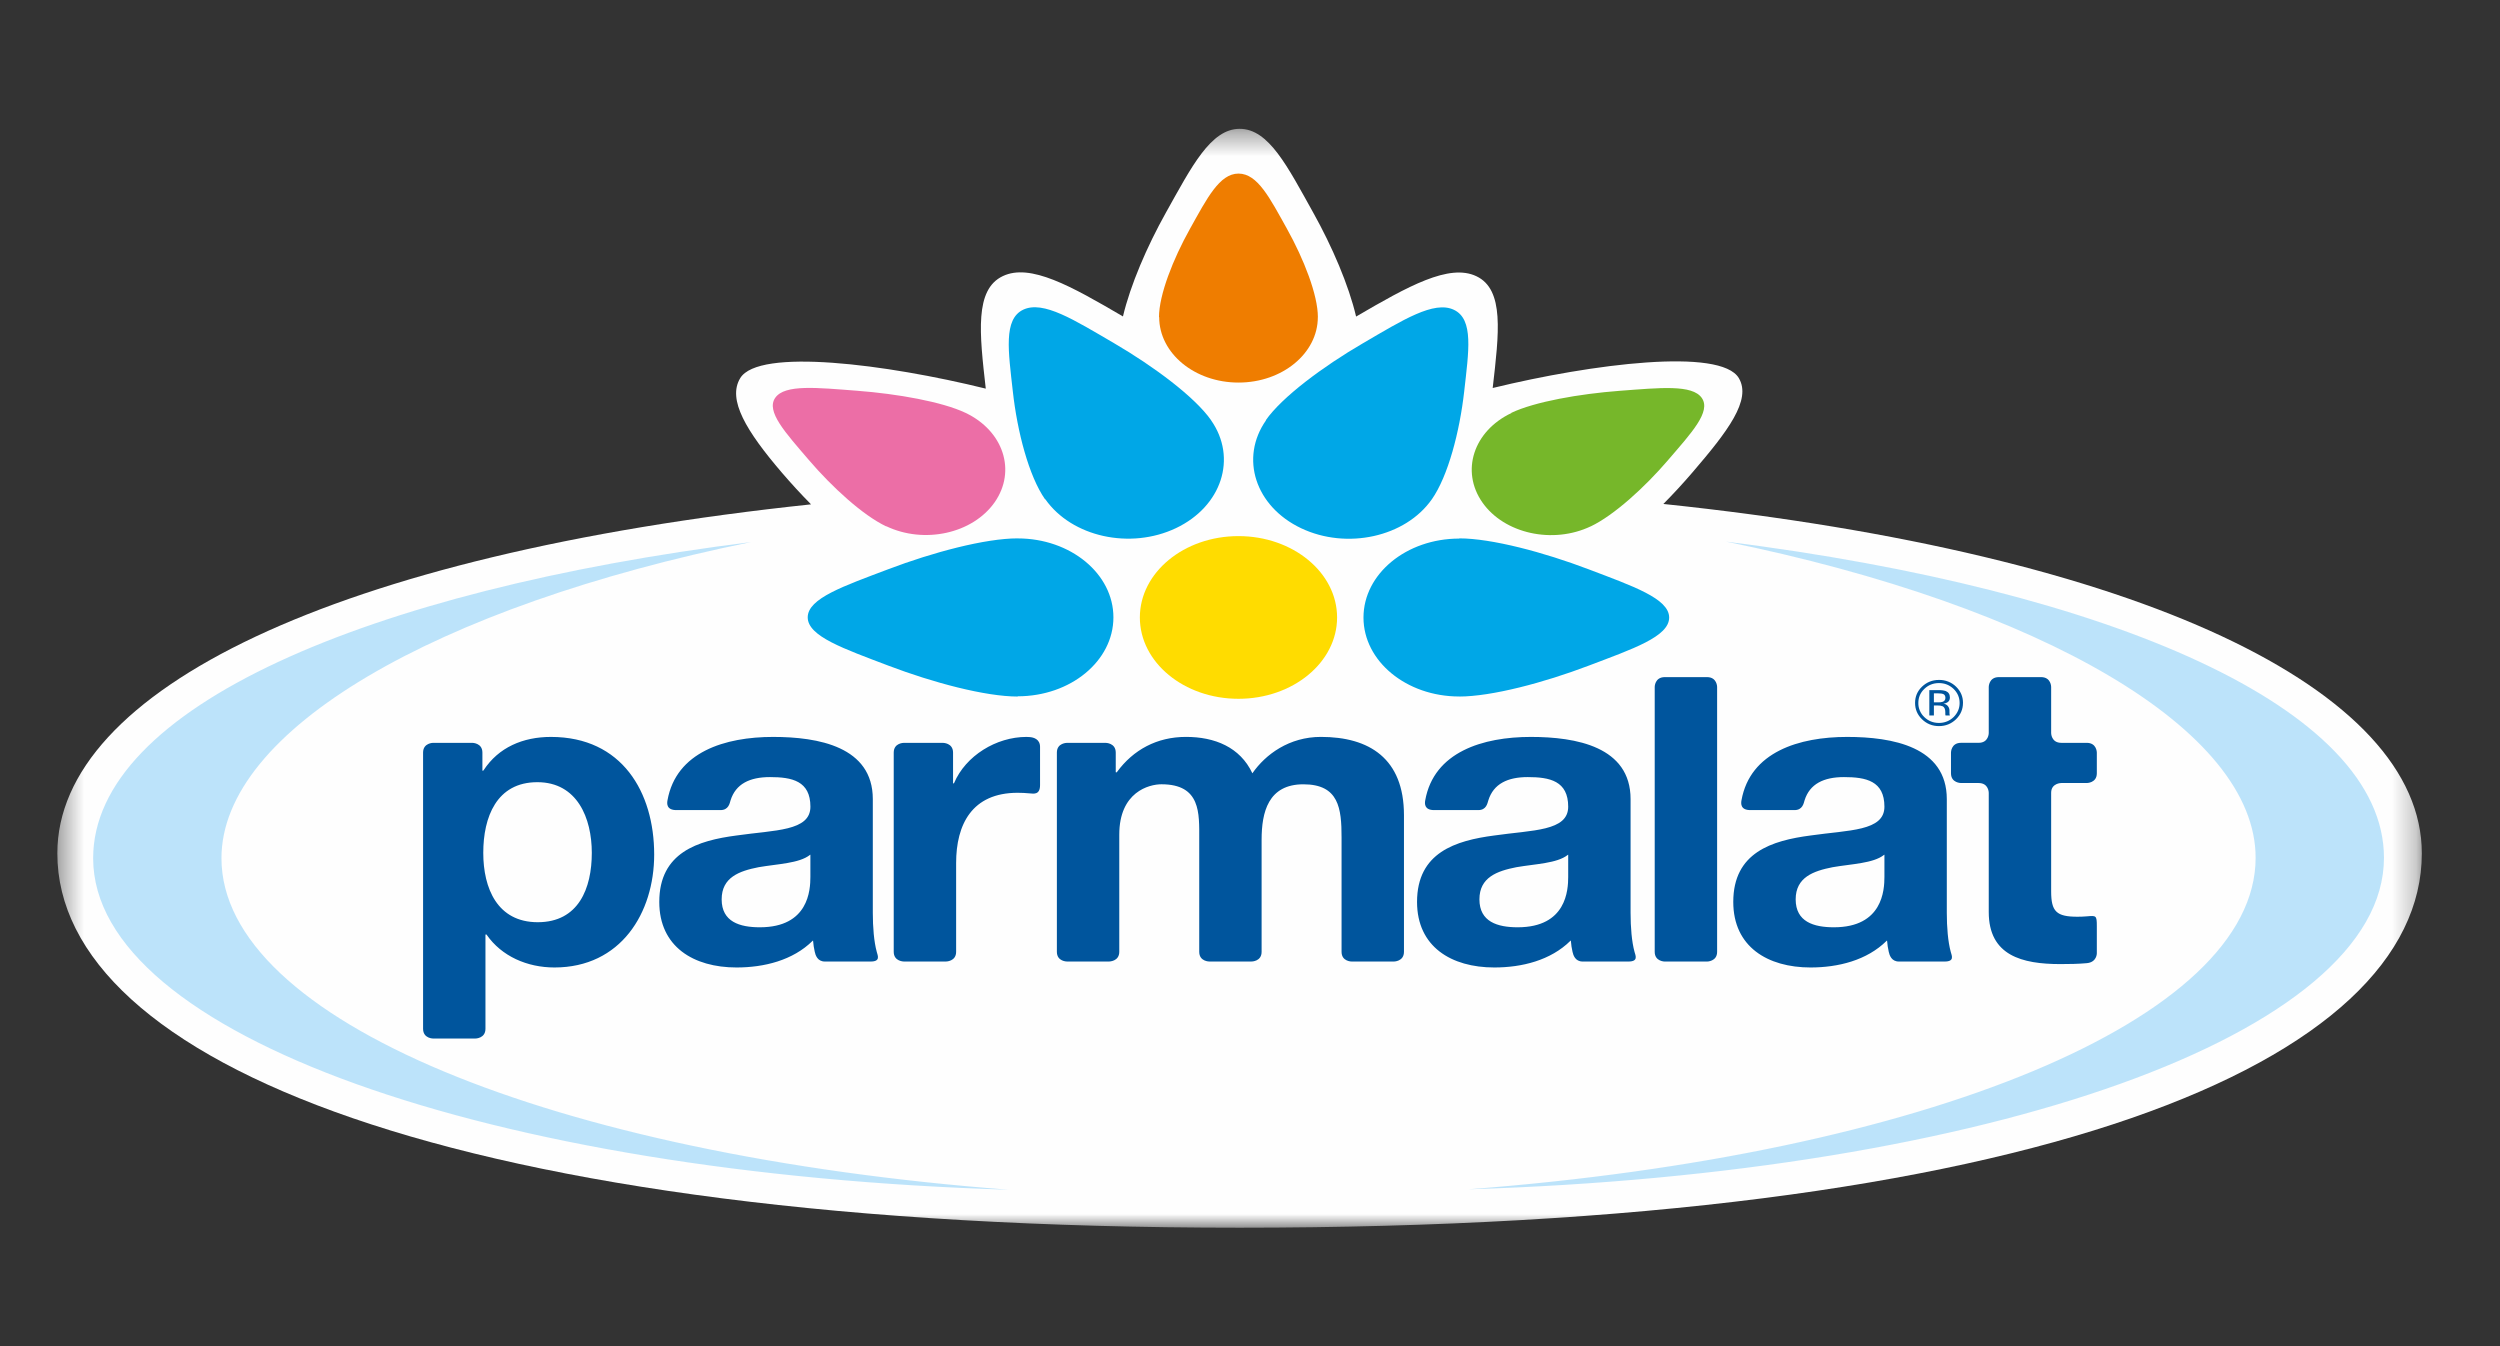 <?xml version="1.0" encoding="UTF-8"?>
<svg xmlns="http://www.w3.org/2000/svg" width="104" height="56" viewBox="0 0 104 56" fill="none">
  <rect x="0" y="0" width="104" height="56" fill="#333333" stroke="none"/>
  <mask id="mask0_12868_16412" style="mask-type:luminance" maskUnits="userSpaceOnUse" x="2" y="5" width="99" height="47">
    <path d="M100.748 5.358H2.385V51.072H100.749V5.358L100.748 5.358Z" fill="#FEFEFE"></path>
  </mask>
  <g mask="url(#mask0_12868_16412)">
    <path fill-rule="evenodd" clip-rule="evenodd" d="M69.196 20.965C69.614 20.543 70.016 20.107 70.402 19.657C71.882 17.933 72.874 16.633 72.334 15.727C71.577 14.459 66.246 15.13 62.096 16.141C62.357 13.868 62.592 12.049 61.418 11.491C60.288 10.952 58.58 11.904 56.414 13.169C56.107 11.862 55.42 10.259 54.63 8.845C53.56 6.927 52.783 5.359 51.571 5.359C50.364 5.359 49.575 6.928 48.502 8.845C47.712 10.257 47.024 11.858 46.715 13.164C44.553 11.897 42.856 10.943 41.717 11.486C40.538 12.046 40.746 13.859 41.008 16.167C36.858 15.144 31.567 14.469 30.795 15.728C30.247 16.622 31.049 17.937 32.526 19.662C32.914 20.115 33.319 20.555 33.739 20.981C13.916 23.077 2.385 28.724 2.385 35.499C2.385 44.107 18.744 51.073 51.567 51.073C84.918 51.073 100.748 44.107 100.748 35.499C100.748 28.707 89.079 23.05 69.196 20.965Z" fill="#FEFEFE"></path>
  </g>
  <path fill-rule="evenodd" clip-rule="evenodd" d="M41.963 49.493C22.984 48.049 9.213 42.42 9.213 35.703C9.213 30.381 18.1 25.233 31.246 22.549C15.247 24.562 3.875 29.463 3.875 35.703C3.875 43.032 20.388 48.835 41.964 49.493M61.083 49.475C80.064 48.031 93.834 42.402 93.834 35.685C93.834 30.363 84.946 25.215 71.802 22.531C87.801 24.543 99.173 29.445 99.173 35.685C99.173 43.014 82.658 48.817 61.083 49.475Z" fill="#BCE3FA"></path>
  <path fill-rule="evenodd" clip-rule="evenodd" d="M55.623 25.686C55.623 27.555 53.785 29.07 51.52 29.07C49.255 29.07 47.418 27.555 47.418 25.686C47.418 23.818 49.255 22.302 51.52 22.302C53.786 22.302 55.623 23.818 55.623 25.687" fill="#FFDC00"></path>
  <path fill-rule="evenodd" clip-rule="evenodd" d="M53.536 9.515C52.832 8.253 52.32 7.221 51.522 7.221C50.73 7.221 50.21 8.253 49.505 9.515C48.798 10.778 48.214 12.271 48.214 13.193H48.222C48.222 14.697 49.699 15.915 51.522 15.915C53.344 15.915 54.822 14.697 54.822 13.193H54.824C54.824 12.271 54.241 10.777 53.536 9.515Z" fill="#EF7D00"></path>
  <path fill-rule="evenodd" clip-rule="evenodd" d="M35.665 16.256C33.988 16.128 32.649 15.978 32.25 16.548C31.853 17.114 32.677 18.001 33.649 19.137C34.621 20.272 35.896 21.436 36.865 21.897L36.869 21.891C38.447 22.643 40.465 22.197 41.377 20.895C42.288 19.593 41.747 17.928 40.169 17.176C39.201 16.715 37.342 16.384 35.665 16.256Z" fill="#EC6EA6"></path>
  <path fill-rule="evenodd" clip-rule="evenodd" d="M69.392 19.139C70.366 18.006 71.192 17.123 70.794 16.554C70.397 15.987 69.054 16.132 67.377 16.258C65.698 16.385 63.838 16.714 62.87 17.175L62.875 17.182C61.296 17.933 60.756 19.597 61.667 20.901C62.577 22.201 64.596 22.648 66.174 21.896V21.898C67.143 21.436 68.419 20.274 69.392 19.14" fill="#76B72A"></path>
  <path fill-rule="evenodd" clip-rule="evenodd" d="M59.565 20.771C60.239 19.807 60.722 17.957 60.91 16.288C61.096 14.618 61.317 13.285 60.482 12.888C59.654 12.493 58.356 13.313 56.696 14.281C55.035 15.248 53.331 16.517 52.657 17.481L52.666 17.486C51.567 19.056 52.219 21.066 54.124 21.973C56.028 22.878 58.464 22.341 59.564 20.771V20.77L59.565 20.771ZM50.382 17.481C49.707 16.517 48.007 15.248 46.347 14.278C44.688 13.311 43.398 12.487 42.564 12.884C41.736 13.28 41.948 14.616 42.134 16.286C42.319 17.956 42.8 19.807 43.475 20.771L43.484 20.766C44.584 22.337 47.019 22.875 48.923 21.969C50.827 21.062 51.48 19.053 50.38 17.482L50.382 17.481ZM42.337 22.396C40.987 22.396 38.804 22.976 36.957 23.678C35.111 24.378 33.601 24.888 33.601 25.682C33.601 26.472 35.111 26.988 36.957 27.691C38.804 28.394 40.987 28.976 42.337 28.976V28.966C44.536 28.966 46.318 27.496 46.318 25.682C46.318 23.869 44.536 22.398 42.337 22.398V22.396ZM60.703 28.976C62.051 28.976 64.235 28.396 66.082 27.694C67.928 26.993 69.437 26.484 69.437 25.69C69.437 24.9 67.928 24.384 66.082 23.681C64.235 22.978 62.052 22.396 60.703 22.396V22.405C58.504 22.405 56.721 23.875 56.721 25.69C56.721 27.503 58.503 28.974 60.703 28.974V28.976Z" fill="#00A7E7"></path>
  <path fill-rule="evenodd" clip-rule="evenodd" d="M24.619 35.478C24.619 34.035 24.015 32.539 22.353 32.539C20.652 32.539 20.104 34 20.104 35.478C20.104 36.956 20.69 38.364 22.37 38.364C24.07 38.364 24.619 36.955 24.619 35.478ZM17.6 42.797V31.306C17.6 30.901 18.022 30.902 18.022 30.902H19.647C19.647 30.902 20.068 30.903 20.068 31.306V32.045C20.068 32.065 20.086 32.064 20.086 32.064C20.099 32.064 20.113 32.05 20.117 32.043C20.74 31.089 21.757 30.656 22.919 30.656C25.88 30.656 27.214 32.962 27.214 35.548C27.214 37.977 25.826 40.247 23.065 40.247C21.933 40.247 20.865 39.781 20.244 38.884C20.244 38.884 20.239 38.874 20.224 38.874H20.213C20.213 38.874 20.195 38.872 20.195 38.894V42.798C20.195 43.203 19.774 43.203 19.774 43.203H18.022C18.022 43.203 17.6 43.206 17.6 42.797ZM33.712 35.566C33.712 35.545 33.699 35.56 33.693 35.565C33.246 35.918 32.349 35.938 31.556 36.076C30.751 36.235 30.021 36.498 30.021 37.414C30.021 38.346 30.77 38.575 31.61 38.575C33.639 38.575 33.712 37.026 33.712 36.48V35.566ZM29.971 33.7H28.139C27.721 33.7 27.743 33.425 27.767 33.295C28.127 31.278 30.167 30.656 32.16 30.656C34.042 30.656 36.309 31.061 36.309 33.243V37.977C36.309 38.573 36.357 39.172 36.473 39.597C36.517 39.76 36.637 40 36.217 40H34.316C34.005 40 33.924 39.734 33.894 39.596C33.859 39.445 33.836 39.292 33.824 39.138C33.824 39.118 33.811 39.132 33.805 39.138C32.983 39.952 31.786 40.247 30.642 40.247C28.852 40.247 27.426 39.384 27.426 37.52C27.426 35.46 29.034 34.967 30.642 34.756C32.233 34.527 33.713 34.58 33.713 33.559C33.713 32.486 32.946 32.327 32.032 32.327C31.193 32.327 30.606 32.607 30.391 33.295C30.354 33.417 30.311 33.7 29.971 33.7ZM65.237 35.566C65.237 35.545 65.224 35.56 65.218 35.565C64.771 35.918 63.872 35.938 63.08 36.076C62.276 36.235 61.544 36.498 61.544 37.414C61.544 38.346 62.294 38.575 63.135 38.575C65.164 38.575 65.237 37.026 65.237 36.48V35.566ZM61.495 33.7H59.662C59.245 33.7 59.266 33.425 59.289 33.295C59.649 31.278 61.691 30.656 63.682 30.656C65.566 30.656 67.832 31.061 67.832 33.243V37.977C67.832 38.573 67.88 39.172 67.996 39.597C68.042 39.76 68.161 40 67.74 40H65.839C65.529 40 65.447 39.734 65.417 39.596C65.382 39.445 65.359 39.292 65.348 39.138C65.348 39.118 65.334 39.132 65.329 39.138C64.506 39.952 63.31 40.247 62.165 40.247C60.374 40.247 58.949 39.384 58.949 37.52C58.949 35.46 60.557 34.967 62.165 34.756C63.757 34.527 65.237 34.58 65.237 33.559C65.237 32.486 64.469 32.327 63.555 32.327C62.717 32.327 62.13 32.607 61.915 33.295C61.876 33.417 61.835 33.7 61.495 33.7ZM78.392 35.566C78.392 35.545 78.379 35.56 78.373 35.565C77.926 35.918 77.028 35.938 76.236 36.076C75.431 36.235 74.7 36.498 74.7 37.414C74.7 38.346 75.449 38.575 76.29 38.575C78.319 38.575 78.392 37.026 78.392 36.48V35.566ZM74.65 33.7H72.818C72.399 33.7 72.422 33.425 72.445 33.295C72.805 31.278 74.847 30.656 76.839 30.656C78.721 30.656 80.987 31.061 80.987 33.243V37.977C80.987 38.573 81.035 39.172 81.151 39.597C81.196 39.76 81.316 40 80.896 40H78.994C78.683 40 78.603 39.734 78.572 39.596C78.537 39.445 78.514 39.292 78.503 39.138C78.503 39.118 78.49 39.132 78.484 39.138C77.662 39.952 76.465 40.247 75.321 40.247C73.53 40.247 72.104 39.384 72.104 37.52C72.104 35.46 73.712 34.967 75.321 34.756C76.911 34.527 78.392 34.58 78.392 33.559C78.392 32.486 77.625 32.327 76.71 32.327C75.872 32.327 75.284 32.607 75.07 33.295C75.032 33.417 74.99 33.7 74.65 33.7ZM37.179 39.595V31.308C37.179 30.901 37.598 30.903 37.598 30.903H39.226C39.226 30.903 39.647 30.901 39.647 31.308V32.575C39.647 32.591 39.664 32.593 39.664 32.593C39.678 32.593 39.689 32.579 39.691 32.573C40.173 31.439 41.445 30.656 42.699 30.656C42.745 30.656 42.793 30.659 42.842 30.663C42.988 30.675 43.266 30.742 43.266 31.07V32.662C43.266 33.069 43.002 33.02 42.844 33.005C42.674 32.989 42.504 32.98 42.334 32.98C40.433 32.98 39.775 34.299 39.775 35.901V39.595C39.775 39.999 39.354 39.999 39.354 39.999H37.6C37.6 39.999 37.179 39.999 37.179 39.595ZM43.966 39.595V31.305C43.966 30.901 44.388 30.903 44.388 30.903H45.994C45.994 30.903 46.415 30.901 46.415 31.308V32.117C46.415 32.133 46.432 32.133 46.432 32.133C46.453 32.133 46.462 32.119 46.468 32.113C47.144 31.193 48.125 30.655 49.339 30.655C50.527 30.655 51.587 31.078 52.099 32.169C52.648 31.377 53.635 30.655 54.95 30.655C56.962 30.655 58.405 31.553 58.405 33.911V39.596C58.405 40.001 57.984 40 57.984 40H56.231C56.231 40 55.809 40.003 55.809 39.596V34.844C55.809 33.629 55.701 32.627 54.22 32.627C52.757 32.627 52.483 33.788 52.483 34.933V39.595C52.483 40.003 52.062 39.999 52.062 39.999H50.308C50.308 39.999 49.888 40.002 49.888 39.595V34.896C49.888 33.84 49.961 32.626 48.316 32.626C47.804 32.626 46.562 32.942 46.562 34.721V39.595C46.562 39.998 46.14 39.999 46.14 39.999H44.387C44.387 39.999 43.966 40.002 43.966 39.595ZM68.836 39.595V28.573C68.836 28.573 68.836 28.168 69.257 28.168H71.011C71.431 28.168 71.432 28.573 71.432 28.573V39.597C71.432 40.001 71.011 40.001 71.011 40.001H69.257C69.257 40.001 68.836 40.002 68.836 39.597M85.328 28.575V30.496C85.328 30.496 85.328 30.902 85.749 30.902H86.808C87.228 30.902 87.228 31.306 87.228 31.306V32.169C87.228 32.577 86.808 32.574 86.808 32.574H85.749C85.749 32.574 85.328 32.575 85.328 32.98V37.08C85.328 37.923 85.548 38.136 86.425 38.136C86.555 38.136 86.682 38.131 86.808 38.12C87.197 38.09 87.228 38.07 87.228 38.526V39.661C87.228 39.661 87.231 40.031 86.808 40.068C86.458 40.1 86.071 40.106 85.712 40.106C84.121 40.106 82.732 39.754 82.732 37.942V32.98C82.732 32.98 82.734 32.574 82.311 32.574H81.58C81.58 32.574 81.161 32.577 81.161 32.169V31.305C81.161 31.305 81.161 30.901 81.58 30.901H82.312C82.732 30.901 82.732 30.496 82.732 30.496V28.574C82.732 28.574 82.733 28.168 83.153 28.168H84.907C85.33 28.168 85.328 28.575 85.328 28.575ZM80.26 28.711V29.764H80.45V29.348H80.605C80.679 29.344 80.753 29.356 80.821 29.383C80.889 29.422 80.925 29.503 80.925 29.625V29.71L80.929 29.743C80.929 29.746 80.932 29.75 80.933 29.755C80.934 29.757 80.934 29.761 80.935 29.764H81.116L81.11 29.752C81.103 29.735 81.099 29.717 81.099 29.7C81.097 29.67 81.097 29.642 81.097 29.62V29.541C81.094 29.482 81.073 29.425 81.035 29.378C81.014 29.349 80.986 29.325 80.954 29.307C80.922 29.289 80.887 29.277 80.85 29.274C80.906 29.267 80.959 29.249 81.007 29.221C81.078 29.179 81.116 29.112 81.116 29.015C81.116 28.882 81.056 28.795 80.944 28.747C80.848 28.718 80.747 28.706 80.646 28.71H80.261L80.26 28.711ZM80.929 29.033C80.929 29.112 80.889 29.169 80.814 29.195C80.753 29.213 80.689 29.221 80.626 29.218H80.45V28.843H80.618C80.726 28.843 80.805 28.855 80.854 28.88C80.903 28.908 80.929 28.958 80.929 29.033ZM81.661 29.242C81.661 28.976 81.563 28.75 81.369 28.562C81.276 28.472 81.165 28.401 81.044 28.354C80.922 28.306 80.792 28.282 80.661 28.285C80.386 28.285 80.154 28.378 79.959 28.562C79.763 28.75 79.667 28.976 79.667 29.241C79.667 29.507 79.763 29.734 79.956 29.922C80.15 30.111 80.385 30.206 80.661 30.206C80.938 30.206 81.173 30.111 81.37 29.922C81.562 29.732 81.66 29.506 81.66 29.241L81.661 29.242ZM80.659 28.416C80.898 28.416 81.099 28.497 81.269 28.658C81.434 28.818 81.52 29.013 81.52 29.244C81.52 29.473 81.434 29.668 81.269 29.831C81.189 29.909 81.095 29.971 80.99 30.013C80.885 30.055 80.773 30.075 80.66 30.074C80.421 30.074 80.218 29.992 80.051 29.831C79.971 29.754 79.907 29.663 79.865 29.562C79.822 29.461 79.801 29.353 79.803 29.244C79.803 29.013 79.885 28.818 80.052 28.658C80.219 28.497 80.422 28.416 80.659 28.416Z" fill="#00559D"></path>
</svg>
